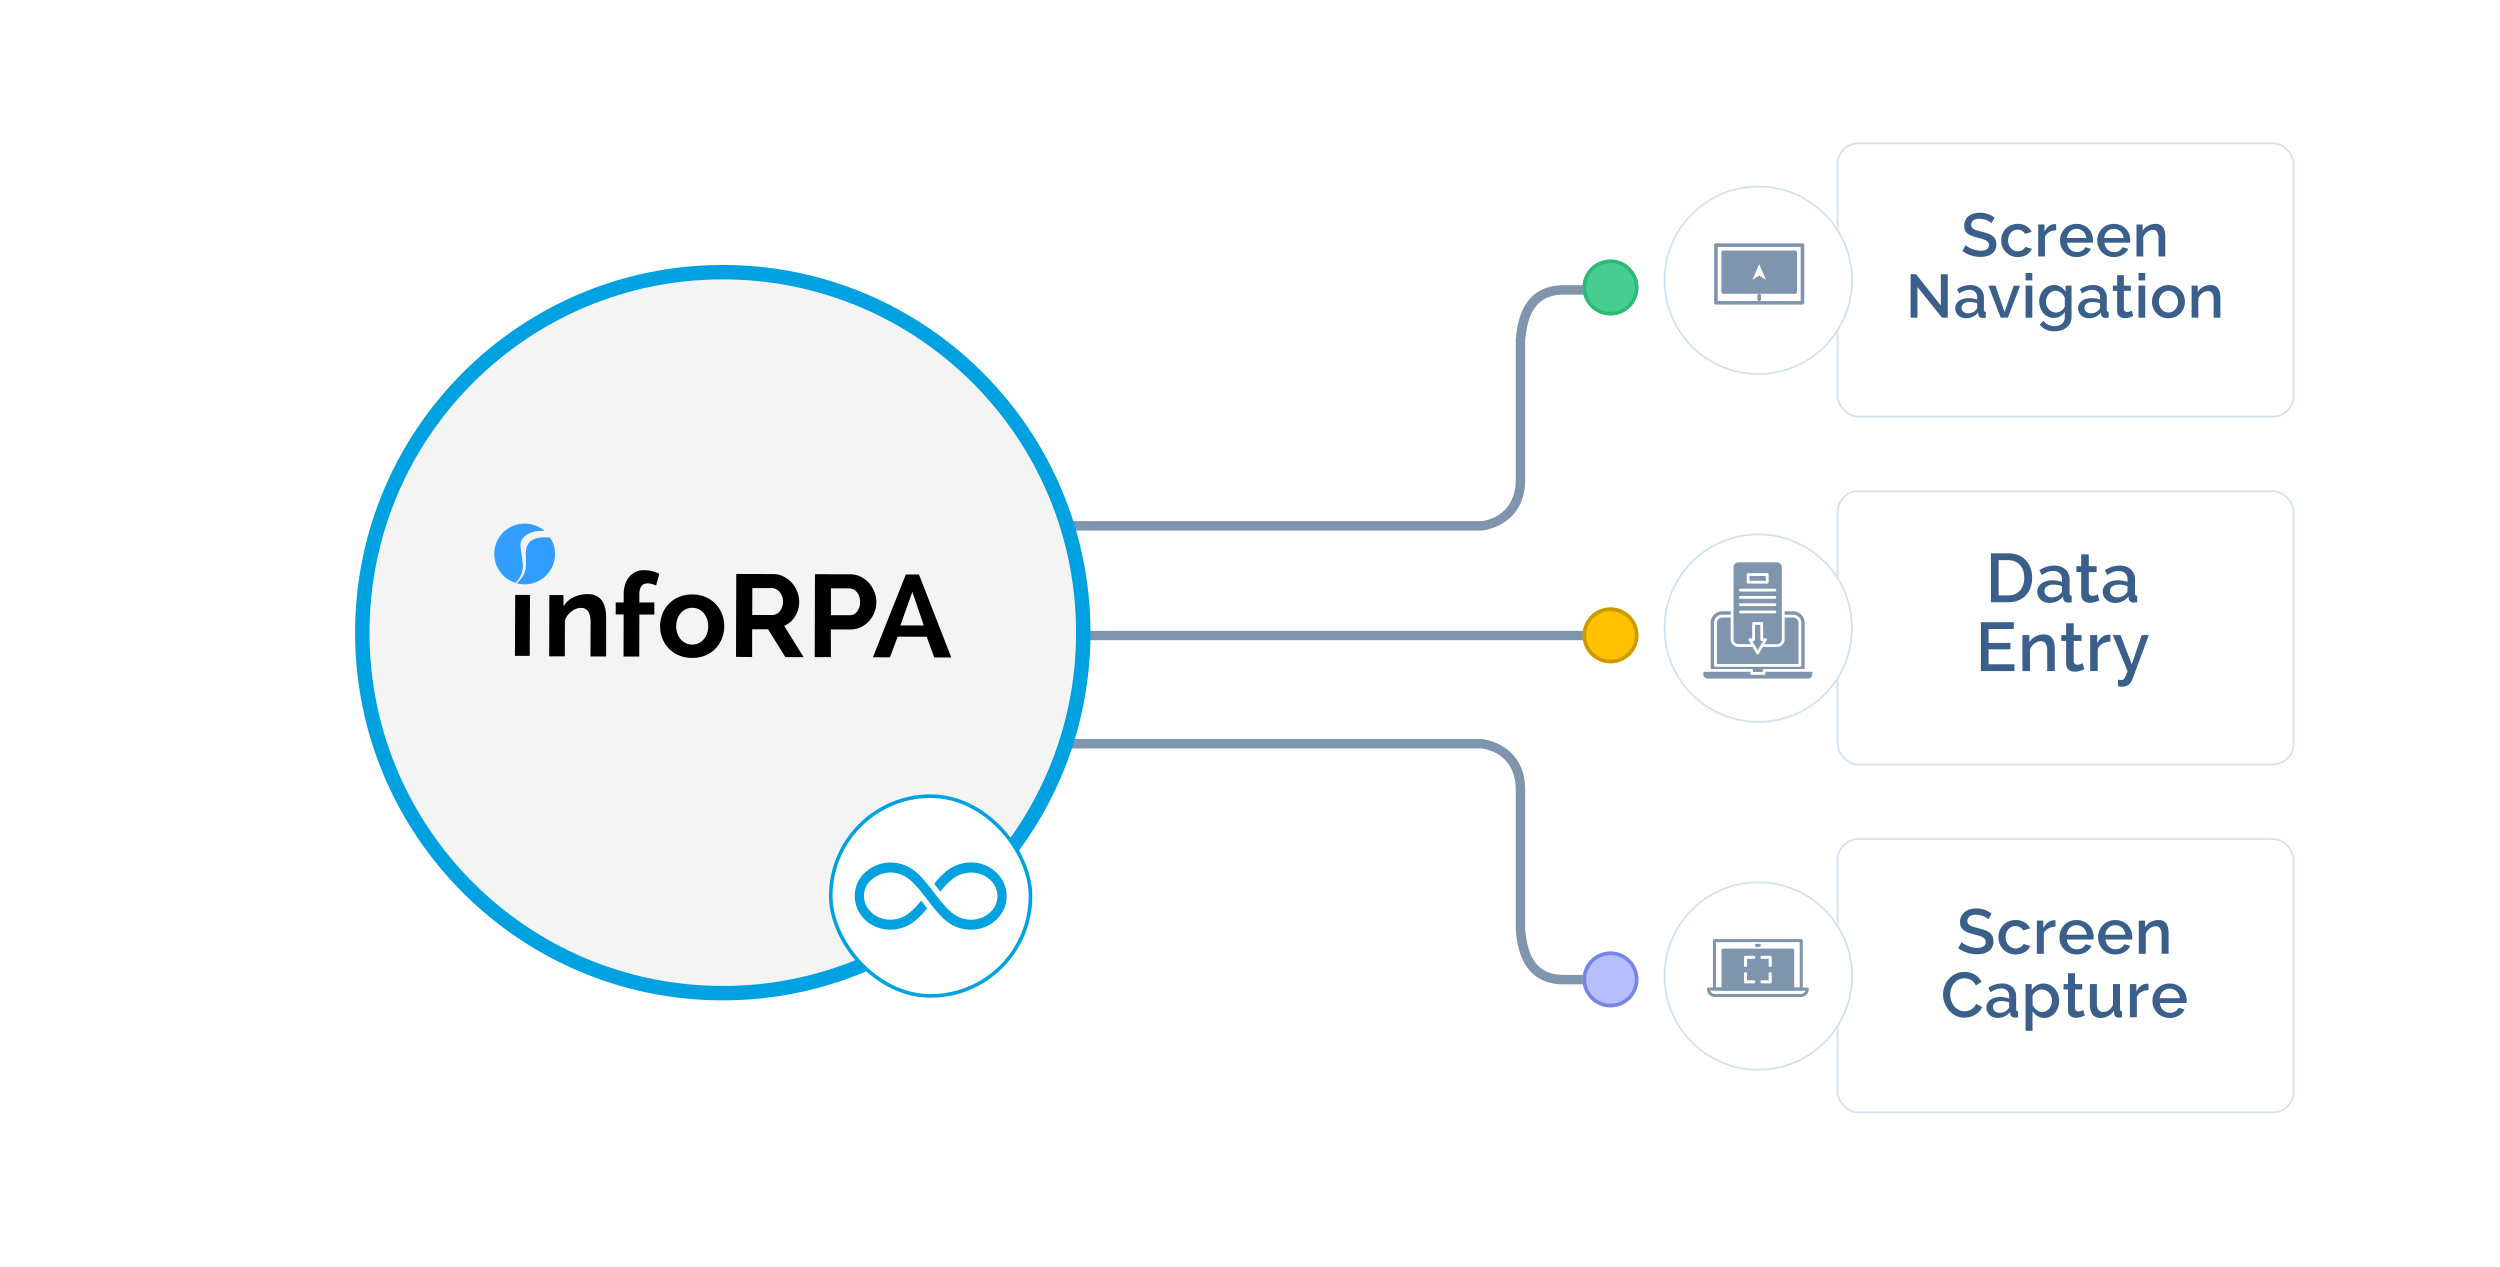 <svg xmlns="http://www.w3.org/2000/svg" xmlns:xlink="http://www.w3.org/1999/xlink" width="1387" height="703" viewBox="0 0 1387 703"><defs><filter id="a" x="66.5" y="16.5" width="678.5" height="677" filterUnits="userSpaceOnUse"><feOffset dx="-18" dy="3" input="SourceAlpha"/><feGaussianBlur stdDeviation="5.5" result="b"/><feFlood flood-color="#7f95ae" flood-opacity="0.259"/><feComposite operator="in" in2="b"/><feComposite in="SourceGraphic"/></filter><filter id="c" x="1013" y="459" width="266" height="164.65" filterUnits="userSpaceOnUse"><feOffset dy="4" input="SourceAlpha"/><feGaussianBlur stdDeviation="2" result="d"/><feFlood flood-color="#d1e1f1" flood-opacity="0.6"/><feComposite operator="in" in2="d"/><feComposite in="SourceGraphic"/></filter><filter id="e" x="1013" y="266" width="266" height="164.65" filterUnits="userSpaceOnUse"><feOffset dy="4" input="SourceAlpha"/><feGaussianBlur stdDeviation="2" result="f"/><feFlood flood-color="#d1e1f1" flood-opacity="0.6"/><feComposite operator="in" in2="f"/><feComposite in="SourceGraphic"/></filter><filter id="g" x="1013" y="73" width="266" height="164.65" filterUnits="userSpaceOnUse"><feOffset dy="4" input="SourceAlpha"/><feGaussianBlur stdDeviation="2" result="h"/><feFlood flood-color="#d1e1f1" flood-opacity="0.6"/><feComposite operator="in" in2="h"/><feComposite in="SourceGraphic"/></filter><filter id="i" x="917" y="290" width="117" height="117" filterUnits="userSpaceOnUse"><feOffset dy="4" input="SourceAlpha"/><feGaussianBlur stdDeviation="2" result="j"/><feFlood flood-color="#d1e1f1" flood-opacity="0.6"/><feComposite operator="in" in2="j"/><feComposite in="SourceGraphic"/></filter><filter id="k" x="917" y="97" width="117" height="117" filterUnits="userSpaceOnUse"><feOffset dy="4" input="SourceAlpha"/><feGaussianBlur stdDeviation="2" result="l"/><feFlood flood-color="#d1e1f1" flood-opacity="0.6"/><feComposite operator="in" in2="l"/><feComposite in="SourceGraphic"/></filter><filter id="m" x="917" y="483" width="117" height="117" filterUnits="userSpaceOnUse"><feOffset dy="4" input="SourceAlpha"/><feGaussianBlur stdDeviation="2" result="n"/><feFlood flood-color="#d1e1f1" flood-opacity="0.6"/><feComposite operator="in" in2="n"/><feComposite in="SourceGraphic"/></filter></defs><g transform="translate(-4532 -5560)"><rect width="1387" height="703" transform="translate(4532 5560)" fill="#fff"/><g transform="matrix(1, 0, 0, 1, 4532, 5560)" filter="url(#a)"><rect width="644.001" height="644" rx="322" transform="translate(101 30)" fill="#fff"/></g><g transform="translate(118 -16)"><g transform="matrix(1, 0, 0, 1, 4414, 5576)" filter="url(#c)"><g transform="translate(1019 461)" fill="#fff" stroke="#d1e1f1" stroke-width="1"><rect width="254" height="152.65" rx="12" stroke="none"/><rect x="0.5" y="0.5" width="253" height="151.65" rx="11.5" fill="none"/></g></g><path d="M-32.265-15.394a5.408,5.408,0,0,0-1.021-.827,10.216,10.216,0,0,0-1.567-.827,11.306,11.306,0,0,0-1.989-.634,10.53,10.53,0,0,0-2.324-.246,5.73,5.73,0,0,0-3.521.915,3.049,3.049,0,0,0-1.2,2.57,2.648,2.648,0,0,0,.387,1.5,3.194,3.194,0,0,0,1.162,1,9.661,9.661,0,0,0,1.937.757q1.162.334,2.711.722,1.831.493,3.363,1.021a9.674,9.674,0,0,1,2.606,1.32,5.574,5.574,0,0,1,1.672,1.954,6.261,6.261,0,0,1,.6,2.887A6.974,6.974,0,0,1-30.188.063,6.3,6.3,0,0,1-32.177,2.3a8.7,8.7,0,0,1-2.9,1.268,14.775,14.775,0,0,1-3.521.4,17.906,17.906,0,0,1-5.528-.863A15.754,15.754,0,0,1-48.955.591l1.831-3.38a8.7,8.7,0,0,0,1.3,1.021A11.627,11.627,0,0,0-43.832-.729a17.135,17.135,0,0,0,2.517.81,12.008,12.008,0,0,0,2.852.334,6.312,6.312,0,0,0,3.5-.827,2.712,2.712,0,0,0,1.25-2.412,2.636,2.636,0,0,0-.458-1.584A3.889,3.889,0,0,0-35.5-5.518a11.07,11.07,0,0,0-2.148-.845q-1.268-.37-2.887-.792A29.906,29.906,0,0,1-43.8-8.194,8.15,8.15,0,0,1-46.1-9.514a5.183,5.183,0,0,1-1.391-1.813,6.023,6.023,0,0,1-.475-2.517,7.418,7.418,0,0,1,.687-3.257,6.781,6.781,0,0,1,1.9-2.394,8.39,8.39,0,0,1,2.87-1.461,12.4,12.4,0,0,1,3.556-.493,13.234,13.234,0,0,1,4.736.81,15.588,15.588,0,0,1,3.75,2.007Zm5.6,9.894A10.039,10.039,0,0,1-26-9.162a9.052,9.052,0,0,1,1.919-3.028,9.1,9.1,0,0,1,3.01-2.06,9.887,9.887,0,0,1,3.943-.757,9.288,9.288,0,0,1,4.912,1.25,7.928,7.928,0,0,1,3.081,3.327l-3.767,1.2a4.843,4.843,0,0,0-1.8-1.813,4.9,4.9,0,0,0-2.5-.651,5.155,5.155,0,0,0-2.165.458A5.218,5.218,0,0,0-21.1-9.954,6.127,6.127,0,0,0-22.266-8a7.071,7.071,0,0,0-.423,2.5,6.857,6.857,0,0,0,.44,2.482,6.38,6.38,0,0,0,1.2,1.989,5.513,5.513,0,0,0,1.76,1.32,4.915,4.915,0,0,0,2.13.475A5.291,5.291,0,0,0-15.752.574,5.047,5.047,0,0,0-14.467.028a5.007,5.007,0,0,0,1.021-.81,3.065,3.065,0,0,0,.651-.986l3.8,1.127a7.53,7.53,0,0,1-3.063,3.4,9.488,9.488,0,0,1-5.07,1.32A9.6,9.6,0,0,1-21.033,3.3a9.185,9.185,0,0,1-3.01-2.095A9.489,9.489,0,0,1-25.98-1.838,9.811,9.811,0,0,1-26.667-5.5ZM4.987-11.345a8.552,8.552,0,0,0-3.979,1.039,5.669,5.669,0,0,0-2.5,2.764V3.725H-5.365V-14.69h3.591v4.12a9.288,9.288,0,0,1,2.517-3.1A5.2,5.2,0,0,1,4-14.866h.581a2.08,2.08,0,0,1,.4.035ZM16.711,4.077A9.794,9.794,0,0,1,12.8,3.32a9.1,9.1,0,0,1-3.01-2.06A9.286,9.286,0,0,1,7.856-1.768,9.811,9.811,0,0,1,7.17-5.43a9.948,9.948,0,0,1,.687-3.679,9.442,9.442,0,0,1,1.937-3.063A8.968,8.968,0,0,1,12.8-14.25a9.887,9.887,0,0,1,3.943-.757,9.477,9.477,0,0,1,3.891.775,9.3,9.3,0,0,1,2.975,2.06A8.813,8.813,0,0,1,25.5-9.179a9.943,9.943,0,0,1,.651,3.574q0,.423-.035.792t-.07.616H11.289a6.3,6.3,0,0,0,.581,2.218A5.837,5.837,0,0,0,13.1-.271,5.366,5.366,0,0,0,14.828.838a5.4,5.4,0,0,0,2.025.387,6.156,6.156,0,0,0,1.532-.194A5.4,5.4,0,0,0,19.775.468,4.929,4.929,0,0,0,20.9-.43a4.189,4.189,0,0,0,.775-1.162l3.31.951a7.674,7.674,0,0,1-3.151,3.4A9.765,9.765,0,0,1,16.711,4.077Zm5.6-10.95a6.193,6.193,0,0,0-.581-2.148,5.531,5.531,0,0,0-1.215-1.672,5.42,5.42,0,0,0-1.725-1.074,5.63,5.63,0,0,0-2.077-.387,5.494,5.494,0,0,0-2.06.387,5.47,5.47,0,0,0-1.708,1.074,5.294,5.294,0,0,0-1.2,1.672,6.445,6.445,0,0,0-.563,2.148ZM38.154,4.077a9.794,9.794,0,0,1-3.908-.757,9.1,9.1,0,0,1-3.01-2.06A9.286,9.286,0,0,1,29.3-1.768a9.811,9.811,0,0,1-.687-3.662A9.948,9.948,0,0,1,29.3-9.109a9.442,9.442,0,0,1,1.937-3.063,8.968,8.968,0,0,1,3.01-2.077,9.887,9.887,0,0,1,3.943-.757,9.477,9.477,0,0,1,3.891.775,9.3,9.3,0,0,1,2.975,2.06,8.813,8.813,0,0,1,1.884,2.993,9.943,9.943,0,0,1,.651,3.574q0,.423-.035.792t-.07.616H32.732a6.3,6.3,0,0,0,.581,2.218A5.837,5.837,0,0,0,34.545-.271,5.366,5.366,0,0,0,36.27.838a5.4,5.4,0,0,0,2.025.387,6.156,6.156,0,0,0,1.532-.194A5.4,5.4,0,0,0,41.217.468a4.929,4.929,0,0,0,1.127-.9,4.189,4.189,0,0,0,.775-1.162l3.31.951a7.674,7.674,0,0,1-3.151,3.4A9.765,9.765,0,0,1,38.154,4.077Zm5.6-10.95a6.193,6.193,0,0,0-.581-2.148,5.531,5.531,0,0,0-1.215-1.672,5.42,5.42,0,0,0-1.725-1.074,5.63,5.63,0,0,0-2.077-.387,5.494,5.494,0,0,0-2.06.387,5.47,5.47,0,0,0-1.708,1.074,5.294,5.294,0,0,0-1.2,1.672,6.445,6.445,0,0,0-.563,2.148ZM67.73,3.725H63.857V-6.592a6.612,6.612,0,0,0-.845-3.785,2.806,2.806,0,0,0-2.429-1.18,4.928,4.928,0,0,0-1.708.317,5.839,5.839,0,0,0-1.6.9,6.993,6.993,0,0,0-1.32,1.373,6.292,6.292,0,0,0-.9,1.743V3.725H51.182V-14.69H54.7v3.7a7.481,7.481,0,0,1,3.063-2.94A9.253,9.253,0,0,1,62.2-15.007a5.558,5.558,0,0,1,2.729.6,4.442,4.442,0,0,1,1.69,1.637,7.162,7.162,0,0,1,.863,2.394,16.03,16.03,0,0,1,.246,2.87ZM-57.405,26.259a13.1,13.1,0,0,1,.81-4.489,12.748,12.748,0,0,1,2.341-4.014,11.7,11.7,0,0,1,3.75-2.87,11.256,11.256,0,0,1,5.035-1.092,10.606,10.606,0,0,1,5.757,1.514A9.624,9.624,0,0,1-36.1,19.252l-3.1,2.077a6.486,6.486,0,0,0-1.232-1.9,6.3,6.3,0,0,0-1.6-1.232,6.77,6.77,0,0,0-1.778-.651,8.662,8.662,0,0,0-1.8-.194,6.943,6.943,0,0,0-3.363.792,7.532,7.532,0,0,0-2.447,2.095A9.274,9.274,0,0,0-52.9,23.161a11.075,11.075,0,0,0-.493,3.239,10.446,10.446,0,0,0,.581,3.486,9.363,9.363,0,0,0,1.637,2.922,8.158,8.158,0,0,0,2.5,2.025,6.719,6.719,0,0,0,3.169.757,8.039,8.039,0,0,0,1.849-.229,6.52,6.52,0,0,0,1.831-.739,7.483,7.483,0,0,0,1.6-1.285A6.618,6.618,0,0,0-38.99,31.47l3.274,1.866a7.781,7.781,0,0,1-1.672,2.482A10.739,10.739,0,0,1-39.8,37.632a12.038,12.038,0,0,1-2.852,1.127,12.041,12.041,0,0,1-2.993.387A10.074,10.074,0,0,1-50.4,38.019a12.6,12.6,0,0,1-3.715-2.94,13.452,13.452,0,0,1-2.429-4.12A13.319,13.319,0,0,1-57.405,26.259Zm30.28,13.028a6.857,6.857,0,0,1-2.482-.44,6,6,0,0,1-1.972-1.215,5.664,5.664,0,0,1-1.3-1.831,5.512,5.512,0,0,1-.475-2.289,4.933,4.933,0,0,1,.563-2.359,5.514,5.514,0,0,1,1.6-1.831,7.776,7.776,0,0,1,2.465-1.2,11.065,11.065,0,0,1,3.151-.423,14.437,14.437,0,0,1,2.57.229,12.944,12.944,0,0,1,2.289.616V27.28a4.269,4.269,0,0,0-1.162-3.186,4.569,4.569,0,0,0-3.345-1.144,8.066,8.066,0,0,0-2.9.546,14.7,14.7,0,0,0-2.94,1.567l-1.2-2.465A13.057,13.057,0,0,1-24.871,20.2a8.432,8.432,0,0,1,5.915,1.937A7.168,7.168,0,0,1-16.843,27.7v6.655a1.444,1.444,0,0,0,.246.951,1.174,1.174,0,0,0,.845.317v3.31a9.466,9.466,0,0,1-1.039.141q-.475.035-.863.035a2.724,2.724,0,0,1-1.708-.6,2.334,2.334,0,0,1-.722-1.408l-.106-1.162a8.212,8.212,0,0,1-3.046,2.482A8.941,8.941,0,0,1-27.125,39.287Zm1.056-2.852a6.962,6.962,0,0,0,2.658-.511A4.584,4.584,0,0,0-21.456,34.5a1.786,1.786,0,0,0,.739-1.338V30.731a11.707,11.707,0,0,0-2.095-.6,11.56,11.56,0,0,0-2.165-.211,5.922,5.922,0,0,0-3.4.9,2.751,2.751,0,0,0-1.32,2.377A3,3,0,0,0-28.674,35.5,3.713,3.713,0,0,0-26.068,36.435Zm24.893,2.852A7.13,7.13,0,0,1-5.066,38.23a8.255,8.255,0,0,1-2.694-2.746v10.95h-3.873V20.52h3.415v3.31a7.991,7.991,0,0,1,2.746-2.641,7.406,7.406,0,0,1,3.8-.986,7.75,7.75,0,0,1,3.451.775,8.854,8.854,0,0,1,2.746,2.077,9.588,9.588,0,0,1,1.813,3.028,10.181,10.181,0,0,1,.651,3.627,11.469,11.469,0,0,1-.6,3.75A9.277,9.277,0,0,1,4.7,36.488,8.249,8.249,0,0,1,2.117,38.53,7.187,7.187,0,0,1-1.175,39.287Zm-1.232-3.31a4.757,4.757,0,0,0,2.218-.528A5.3,5.3,0,0,0,1.536,34.04a6.943,6.943,0,0,0,1.109-2.007,6.821,6.821,0,0,0,.4-2.324,6.521,6.521,0,0,0-.44-2.394A6.253,6.253,0,0,0,1.4,25.344,5.764,5.764,0,0,0-.436,24.006a5.264,5.264,0,0,0-2.253-.493,4.713,4.713,0,0,0-1.549.282,6.482,6.482,0,0,0-1.532.775,5.829,5.829,0,0,0-1.25,1.144,3.858,3.858,0,0,0-.739,1.426v4.824a7.131,7.131,0,0,0,.915,1.584,6.483,6.483,0,0,0,1.268,1.268,6.4,6.4,0,0,0,1.514.845A4.505,4.505,0,0,0-2.407,35.977Zm23.626,2.007q-.775.352-2.06.792a8.588,8.588,0,0,1-2.8.44,5.72,5.72,0,0,1-1.708-.246,4.253,4.253,0,0,1-1.408-.739,3.358,3.358,0,0,1-.968-1.285,4.709,4.709,0,0,1-.352-1.919V23.513H9.458V20.52h2.465V14.464H15.8V20.52H19.81v2.993H15.8V33.794a1.7,1.7,0,0,0,.563,1.426,2.163,2.163,0,0,0,1.373.44,4.315,4.315,0,0,0,1.549-.282q.739-.282,1.091-.458Zm8.662,1.3A5.174,5.174,0,0,1,25.549,37.4a8.985,8.985,0,0,1-1.479-5.616V20.52h3.873V31.012q0,4.965,3.486,4.965A5.474,5.474,0,0,0,34.6,34.956,6.545,6.545,0,0,0,36.887,32V20.52H40.76V34.357a1.444,1.444,0,0,0,.246.951,1.226,1.226,0,0,0,.88.317v3.31q-.634.106-1.092.141t-.81.035A2.337,2.337,0,0,1,37.52,37.1l-.07-1.9a8.217,8.217,0,0,1-3.2,3.046A9.222,9.222,0,0,1,29.88,39.287ZM56.6,23.865A8.552,8.552,0,0,0,52.625,24.9a5.669,5.669,0,0,0-2.5,2.764V38.935H46.252V20.52h3.591v4.12a9.288,9.288,0,0,1,2.517-3.1,5.2,5.2,0,0,1,3.257-1.2H56.2a2.08,2.08,0,0,1,.4.035ZM68.329,39.287a9.794,9.794,0,0,1-3.908-.757,9.1,9.1,0,0,1-3.01-2.06,9.286,9.286,0,0,1-1.937-3.028,9.811,9.811,0,0,1-.687-3.662,9.948,9.948,0,0,1,.687-3.679,9.442,9.442,0,0,1,1.937-3.063,8.968,8.968,0,0,1,3.01-2.077,9.887,9.887,0,0,1,3.943-.757,9.477,9.477,0,0,1,3.891.775,9.3,9.3,0,0,1,2.975,2.06,8.813,8.813,0,0,1,1.884,2.993,9.943,9.943,0,0,1,.651,3.574q0,.423-.035.792t-.07.616H62.907a6.3,6.3,0,0,0,.581,2.218,5.838,5.838,0,0,0,1.232,1.708,5.411,5.411,0,0,0,3.75,1.5A6.157,6.157,0,0,0,70,36.241a5.4,5.4,0,0,0,1.391-.563,4.929,4.929,0,0,0,1.127-.9,4.189,4.189,0,0,0,.775-1.162l3.31.951a7.674,7.674,0,0,1-3.151,3.4A9.765,9.765,0,0,1,68.329,39.287Zm5.6-10.95a6.193,6.193,0,0,0-.581-2.148,5.531,5.531,0,0,0-1.215-1.672,5.42,5.42,0,0,0-1.725-1.074,5.63,5.63,0,0,0-2.077-.387,5.509,5.509,0,0,0-3.767,1.461,5.294,5.294,0,0,0-1.2,1.672,6.445,6.445,0,0,0-.563,2.148Z" transform="translate(5549.405 6101.45)" fill="#3a5f8a"/></g><g transform="translate(100 -15)"><g transform="matrix(1, 0, 0, 1, 4432, 5575)" filter="url(#e)"><g transform="translate(1019 268)" fill="#fff" stroke="#d1e1f1" stroke-width="1"><rect width="254" height="152.65" rx="12" stroke="none"/><rect x="0.5" y="0.5" width="253" height="151.65" rx="11.5" fill="none"/></g></g><path d="M-30.048,5.822V-21.3h9.626a14.339,14.339,0,0,1,5.749,1.07,11.842,11.842,0,0,1,4.126,2.9,12.167,12.167,0,0,1,2.5,4.3A16.161,16.161,0,0,1-7.2-7.777a15.876,15.876,0,0,1-.936,5.6A12.221,12.221,0,0,1-10.795,2.1a11.774,11.774,0,0,1-4.164,2.75,14.644,14.644,0,0,1-5.463.974Zm18.489-13.6a12.5,12.5,0,0,0-.592-3.935,8.564,8.564,0,0,0-1.738-3.075,8.067,8.067,0,0,0-2.789-2.006,9.176,9.176,0,0,0-3.744-.726h-5.348V2.04h5.348a9.2,9.2,0,0,0,3.8-.745A7.821,7.821,0,0,0-13.832-.767a8.884,8.884,0,0,0,1.7-3.113A12.752,12.752,0,0,0-11.559-7.777ZM2.422,6.2A7.439,7.439,0,0,1-.271,5.727,6.51,6.51,0,0,1-2.41,4.409,6.145,6.145,0,0,1-3.823,2.422,5.98,5.98,0,0,1-4.339-.061,5.352,5.352,0,0,1-3.728-2.62,5.982,5.982,0,0,1-1.99-4.607a8.437,8.437,0,0,1,2.674-1.3A12,12,0,0,1,4.1-6.364a15.663,15.663,0,0,1,2.789.248,14.044,14.044,0,0,1,2.483.669V-6.822a4.632,4.632,0,0,0-1.261-3.457,4.958,4.958,0,0,0-3.629-1.242,8.751,8.751,0,0,0-3.152.592,15.943,15.943,0,0,0-3.19,1.7l-1.3-2.674a14.166,14.166,0,0,1,8.022-2.6,9.148,9.148,0,0,1,6.418,2.1,7.776,7.776,0,0,1,2.292,6.036V.856a1.566,1.566,0,0,0,.267,1.031,1.274,1.274,0,0,0,.917.344V5.822a10.27,10.27,0,0,1-1.127.153q-.516.038-.936.038a2.956,2.956,0,0,1-1.853-.649,2.532,2.532,0,0,1-.783-1.528L9.948,2.575a8.909,8.909,0,0,1-3.3,2.693A9.7,9.7,0,0,1,2.422,6.2ZM3.568,3.11a7.553,7.553,0,0,0,2.884-.554,4.973,4.973,0,0,0,2.12-1.547,1.938,1.938,0,0,0,.8-1.452V-3.079A12.7,12.7,0,0,0,7.1-3.728a12.542,12.542,0,0,0-2.349-.229,6.425,6.425,0,0,0-3.686.974A2.985,2.985,0,0,0-.366-.4,3.254,3.254,0,0,0,.741,2.1,4.028,4.028,0,0,0,3.568,3.11ZM30.117,4.791q-.84.382-2.235.86a9.317,9.317,0,0,1-3.037.478,6.206,6.206,0,0,1-1.853-.267,4.614,4.614,0,0,1-1.528-.8,3.643,3.643,0,0,1-1.051-1.394,5.109,5.109,0,0,1-.382-2.082V-10.91H17.359v-3.247h2.674v-6.57h4.2v6.57h4.355v3.247H24.235V.245a1.843,1.843,0,0,0,.611,1.547,2.346,2.346,0,0,0,1.49.478,4.681,4.681,0,0,0,1.681-.306q.8-.306,1.184-.5ZM38.751,6.2a7.439,7.439,0,0,1-2.693-.478,6.51,6.51,0,0,1-2.139-1.318A6.145,6.145,0,0,1,32.5,2.422a5.98,5.98,0,0,1-.516-2.483A5.352,5.352,0,0,1,32.6-2.62a5.982,5.982,0,0,1,1.738-1.986,8.437,8.437,0,0,1,2.674-1.3,12,12,0,0,1,3.419-.458,15.663,15.663,0,0,1,2.789.248,14.044,14.044,0,0,1,2.483.669V-6.822a4.632,4.632,0,0,0-1.261-3.457,4.958,4.958,0,0,0-3.629-1.242,8.751,8.751,0,0,0-3.152.592,15.943,15.943,0,0,0-3.19,1.7l-1.3-2.674A14.166,14.166,0,0,1,41.2-14.5a9.148,9.148,0,0,1,6.418,2.1A7.776,7.776,0,0,1,49.9-6.364V.856a1.566,1.566,0,0,0,.267,1.031,1.274,1.274,0,0,0,.917.344V5.822a10.27,10.27,0,0,1-1.127.153q-.516.038-.936.038a2.956,2.956,0,0,1-1.853-.649,2.532,2.532,0,0,1-.783-1.528l-.115-1.261a8.909,8.909,0,0,1-3.3,2.693A9.7,9.7,0,0,1,38.751,6.2ZM39.9,3.11a7.553,7.553,0,0,0,2.884-.554A4.973,4.973,0,0,0,44.9,1.009a1.938,1.938,0,0,0,.8-1.452V-3.079a12.7,12.7,0,0,0-2.273-.649,12.542,12.542,0,0,0-2.349-.229,6.425,6.425,0,0,0-3.686.974A2.985,2.985,0,0,0,35.962-.4,3.254,3.254,0,0,0,37.07,2.1,4.028,4.028,0,0,0,39.9,3.11ZM-17.022,40.24v3.782h-18.6V16.9h18.26v3.782H-31.347V28.4h12.109v3.553H-31.347V40.24ZM5.364,44.022h-4.2V32.83a7.173,7.173,0,0,0-.917-4.107,3.045,3.045,0,0,0-2.636-1.28,5.346,5.346,0,0,0-1.853.344,6.335,6.335,0,0,0-1.738.974,7.587,7.587,0,0,0-1.433,1.49,6.827,6.827,0,0,0-.974,1.891v11.88h-4.2V24.043h3.82v4.011a8.116,8.116,0,0,1,3.323-3.19A10.039,10.039,0,0,1-.634,23.7a6.031,6.031,0,0,1,2.961.649A4.819,4.819,0,0,1,4.16,26.125a7.771,7.771,0,0,1,.936,2.6,17.391,17.391,0,0,1,.267,3.113Zm16.388-1.031q-.84.382-2.235.859a9.317,9.317,0,0,1-3.037.478,6.206,6.206,0,0,1-1.853-.267,4.614,4.614,0,0,1-1.528-.8,3.643,3.643,0,0,1-1.051-1.394,5.109,5.109,0,0,1-.382-2.082V27.291H8.993V24.043h2.674v-6.57h4.2v6.57h4.355v3.247H15.869V38.445a1.843,1.843,0,0,0,.611,1.547,2.346,2.346,0,0,0,1.49.478,4.681,4.681,0,0,0,1.681-.306q.8-.306,1.184-.5ZM36.229,27.673A9.278,9.278,0,0,0,31.913,28.8a6.15,6.15,0,0,0-2.712,3V44.022H25V24.043h3.9v4.469a10.076,10.076,0,0,1,2.731-3.362,5.642,5.642,0,0,1,3.534-1.3h.63a2.257,2.257,0,0,1,.439.038Zm4.2,21.086a7.894,7.894,0,0,0,.993.153q.458.038.84.038a3.062,3.062,0,0,0,.879-.115,1.549,1.549,0,0,0,.745-.592,7.659,7.659,0,0,0,.8-1.471q.439-.993,1.05-2.75L37.566,24.043h4.317l6.188,16.273,5.5-16.273h3.973l-9.13,24.6A5.965,5.965,0,0,1,46.123,51.7a6.372,6.372,0,0,1-3.553.993,7.49,7.49,0,0,1-2.139-.306Z" transform="translate(5566.625 5903.3)" fill="#3a5f8a"/></g><g transform="translate(100 -15)"><g transform="matrix(1, 0, 0, 1, 4432, 5575)" filter="url(#g)"><g transform="translate(1019 75)" fill="#fff" stroke="#d1e1f1" stroke-width="1"><rect width="254" height="152.65" rx="12" stroke="none"/><rect x="0.5" y="0.5" width="253" height="151.65" rx="11.5" fill="none"/></g></g><path d="M-30.764-15.61a5.215,5.215,0,0,0-.985-.8,9.851,9.851,0,0,0-1.511-.8,10.9,10.9,0,0,0-1.918-.611,10.154,10.154,0,0,0-2.241-.238,5.525,5.525,0,0,0-3.4.883,2.94,2.94,0,0,0-1.154,2.478,2.553,2.553,0,0,0,.373,1.443,3.08,3.08,0,0,0,1.12.968,9.315,9.315,0,0,0,1.867.73q1.12.323,2.614.7,1.765.475,3.242.985A9.328,9.328,0,0,1-30.238-8.6a5.375,5.375,0,0,1,1.613,1.884,6.038,6.038,0,0,1,.577,2.784,6.725,6.725,0,0,1-.713,3.225A6.077,6.077,0,0,1-30.679,1.45a8.391,8.391,0,0,1-2.8,1.222,14.247,14.247,0,0,1-3.4.39,17.266,17.266,0,0,1-5.33-.832A15.19,15.19,0,0,1-46.857-.2l1.765-3.259a8.392,8.392,0,0,0,1.256.985,11.211,11.211,0,0,0,1.918,1,16.523,16.523,0,0,0,2.427.781,11.579,11.579,0,0,0,2.75.323,6.087,6.087,0,0,0,3.378-.8A2.615,2.615,0,0,0-32.156-3.49,2.542,2.542,0,0,0-32.6-5.018a3.75,3.75,0,0,0-1.29-1.069A10.674,10.674,0,0,0-35.958-6.9q-1.222-.356-2.784-.764a28.837,28.837,0,0,1-3.14-1,7.859,7.859,0,0,1-2.224-1.273,5,5,0,0,1-1.341-1.748,5.808,5.808,0,0,1-.458-2.427,7.152,7.152,0,0,1,.662-3.14,6.538,6.538,0,0,1,1.833-2.309,8.09,8.09,0,0,1,2.767-1.409,11.958,11.958,0,0,1,3.429-.475,12.761,12.761,0,0,1,4.566.781,15.031,15.031,0,0,1,3.616,1.935Zm5.4,9.54A9.68,9.68,0,0,1-24.72-9.6a8.729,8.729,0,0,1,1.85-2.92,8.771,8.771,0,0,1,2.9-1.986,9.533,9.533,0,0,1,3.8-.73,8.956,8.956,0,0,1,4.736,1.205,7.645,7.645,0,0,1,2.971,3.208l-3.633,1.154a4.67,4.67,0,0,0-1.732-1.748,4.729,4.729,0,0,0-2.411-.628,4.971,4.971,0,0,0-2.088.441A5.031,5.031,0,0,0-20-10.365a5.908,5.908,0,0,0-1.12,1.884,6.819,6.819,0,0,0-.407,2.411A6.612,6.612,0,0,0-21.1-3.677,6.152,6.152,0,0,0-19.95-1.758a5.316,5.316,0,0,0,1.7,1.273A4.739,4.739,0,0,0-16.2-.027a5.1,5.1,0,0,0,1.358-.187A4.866,4.866,0,0,0-13.6-.74a4.828,4.828,0,0,0,.985-.781,2.955,2.955,0,0,0,.628-.951l3.667,1.086a7.261,7.261,0,0,1-2.954,3.276,9.149,9.149,0,0,1-4.889,1.273,9.258,9.258,0,0,1-3.769-.747A8.856,8.856,0,0,1-22.836.4,9.15,9.15,0,0,1-24.7-2.539,9.461,9.461,0,0,1-25.366-6.07ZM5.156-11.706a8.246,8.246,0,0,0-3.836,1A5.466,5.466,0,0,0-1.091-8.039V2.825H-4.825V-14.931h3.463v3.972a8.956,8.956,0,0,1,2.427-2.988A5.015,5.015,0,0,1,4.206-15.1h.56a2.006,2.006,0,0,1,.39.034ZM16.462,3.164a9.444,9.444,0,0,1-3.769-.73A8.771,8.771,0,0,1,9.791.448a8.954,8.954,0,0,1-1.867-2.92A9.461,9.461,0,0,1,7.261-6,9.592,9.592,0,0,1,7.923-9.55,9.1,9.1,0,0,1,9.791-12.5a8.648,8.648,0,0,1,2.9-2,9.533,9.533,0,0,1,3.8-.73,9.138,9.138,0,0,1,3.752.747A8.97,8.97,0,0,1,23.116-12.5a8.5,8.5,0,0,1,1.816,2.886,9.587,9.587,0,0,1,.628,3.446q0,.407-.034.764t-.068.594H11.234a6.079,6.079,0,0,0,.56,2.139,5.629,5.629,0,0,0,1.188,1.647A5.174,5.174,0,0,0,14.646.041,5.208,5.208,0,0,0,16.6.414,5.936,5.936,0,0,0,18.075.228a5.207,5.207,0,0,0,1.341-.543A4.753,4.753,0,0,0,20.5-1.181a4.039,4.039,0,0,0,.747-1.12l3.191.917A7.4,7.4,0,0,1,21.4,1.891,9.416,9.416,0,0,1,16.462,3.164Zm5.4-10.559a5.972,5.972,0,0,0-.56-2.071,5.333,5.333,0,0,0-1.171-1.613,5.226,5.226,0,0,0-1.664-1.036,5.429,5.429,0,0,0-2-.373,5.3,5.3,0,0,0-1.986.373,5.274,5.274,0,0,0-1.647,1.036,5.1,5.1,0,0,0-1.154,1.613,6.215,6.215,0,0,0-.543,2.071ZM37.138,3.164a9.444,9.444,0,0,1-3.769-.73,8.771,8.771,0,0,1-2.9-1.986A8.954,8.954,0,0,1,28.6-2.471,9.461,9.461,0,0,1,27.938-6,9.592,9.592,0,0,1,28.6-9.55,9.1,9.1,0,0,1,30.467-12.5a8.648,8.648,0,0,1,2.9-2,9.533,9.533,0,0,1,3.8-.73,9.138,9.138,0,0,1,3.752.747A8.97,8.97,0,0,1,43.793-12.5a8.5,8.5,0,0,1,1.816,2.886,9.587,9.587,0,0,1,.628,3.446q0,.407-.034.764t-.068.594H31.91a6.079,6.079,0,0,0,.56,2.139,5.629,5.629,0,0,0,1.188,1.647A5.174,5.174,0,0,0,35.322.041a5.208,5.208,0,0,0,1.952.373A5.936,5.936,0,0,0,38.751.228a5.207,5.207,0,0,0,1.341-.543,4.753,4.753,0,0,0,1.086-.866,4.039,4.039,0,0,0,.747-1.12l3.191.917a7.4,7.4,0,0,1-3.039,3.276A9.416,9.416,0,0,1,37.138,3.164Zm5.4-10.559a5.972,5.972,0,0,0-.56-2.071A5.333,5.333,0,0,0,40.8-11.078a5.226,5.226,0,0,0-1.664-1.036,5.429,5.429,0,0,0-2-.373,5.3,5.3,0,0,0-1.986.373,5.274,5.274,0,0,0-1.647,1.036,5.1,5.1,0,0,0-1.154,1.613,6.215,6.215,0,0,0-.543,2.071ZM65.657,2.825H61.923V-7.123a6.375,6.375,0,0,0-.815-3.65,2.706,2.706,0,0,0-2.343-1.137,4.752,4.752,0,0,0-1.647.306,5.63,5.63,0,0,0-1.545.866A6.744,6.744,0,0,0,54.3-9.414a6.067,6.067,0,0,0-.866,1.681V2.825H49.7V-14.931h3.4v3.565A7.213,7.213,0,0,1,56.049-14.2a8.922,8.922,0,0,1,4.278-1.036,5.36,5.36,0,0,1,2.631.577,4.283,4.283,0,0,1,1.63,1.579,6.906,6.906,0,0,1,.832,2.309,15.457,15.457,0,0,1,.238,2.767ZM-71.827,19.8V36.776h-3.8V12.671h2.988l13.784,17.383V12.7h3.836V36.776h-3.157ZM-44.87,37.115a6.612,6.612,0,0,1-2.394-.424,5.786,5.786,0,0,1-1.9-1.171,5.462,5.462,0,0,1-1.256-1.765,5.315,5.315,0,0,1-.458-2.207,4.757,4.757,0,0,1,.543-2.275,5.317,5.317,0,0,1,1.545-1.765,7.5,7.5,0,0,1,2.377-1.154,10.669,10.669,0,0,1,3.039-.407,13.921,13.921,0,0,1,2.478.221,12.482,12.482,0,0,1,2.207.594V25.538a4.117,4.117,0,0,0-1.12-3.073,4.406,4.406,0,0,0-3.225-1.1,7.778,7.778,0,0,0-2.8.526A14.17,14.17,0,0,0-48.673,23.4l-1.154-2.377a12.59,12.59,0,0,1,7.13-2.309,8.131,8.131,0,0,1,5.7,1.867,6.911,6.911,0,0,1,2.037,5.364v6.417a1.392,1.392,0,0,0,.238.917,1.132,1.132,0,0,0,.815.306v3.191a9.128,9.128,0,0,1-1,.136q-.458.034-.832.034a2.627,2.627,0,0,1-1.647-.577,2.25,2.25,0,0,1-.7-1.358l-.1-1.12a7.918,7.918,0,0,1-2.937,2.394A8.622,8.622,0,0,1-44.87,37.115Zm1.019-2.75a6.713,6.713,0,0,0,2.563-.492A4.42,4.42,0,0,0-39.4,32.5a1.722,1.722,0,0,0,.713-1.29V28.865a11.289,11.289,0,0,0-2.02-.577,11.147,11.147,0,0,0-2.088-.2,5.71,5.71,0,0,0-3.276.866,2.653,2.653,0,0,0-1.273,2.292,2.892,2.892,0,0,0,.985,2.224A3.58,3.58,0,0,0-43.852,34.365Zm18.2,2.411-6.79-17.756h3.87l5.059,14.6,5.127-14.6h3.531l-6.79,17.756Zm13.818,0V19.02H-8.1V36.776Zm0-20.676V11.992H-8.1V16.1ZM3.815,36.946a7.292,7.292,0,0,1-3.276-.73A7.918,7.918,0,0,1-2.007,34.23a9.346,9.346,0,0,1-1.664-2.886,9.932,9.932,0,0,1-.594-3.429,10.668,10.668,0,0,1,.594-3.582,8.85,8.85,0,0,1,1.681-2.92,8.1,8.1,0,0,1,2.6-1.969,7.586,7.586,0,0,1,3.344-.73A6.853,6.853,0,0,1,7.72,19.733a8.693,8.693,0,0,1,2.648,2.648V19.02h3.293V36.267a7.87,7.87,0,0,1-.713,3.429,7.236,7.236,0,0,1-1.986,2.529,8.951,8.951,0,0,1-3,1.579,12.413,12.413,0,0,1-3.735.543,10.586,10.586,0,0,1-4.889-1,9.642,9.642,0,0,1-3.293-2.8l2.1-1.969A6.568,6.568,0,0,0,.777,40.748a8.1,8.1,0,0,0,3.446.747,7.7,7.7,0,0,0,2.19-.306,5.068,5.068,0,0,0,1.816-.951,4.59,4.59,0,0,0,1.239-1.63,5.51,5.51,0,0,0,.458-2.343V33.551a6.5,6.5,0,0,1-2.614,2.512A7.359,7.359,0,0,1,3.815,36.946Zm1.222-3.022a4.664,4.664,0,0,0,1.63-.289,5.74,5.74,0,0,0,1.443-.781,5.623,5.623,0,0,0,1.137-1.12,4.06,4.06,0,0,0,.679-1.341V25.742a6.322,6.322,0,0,0-2.1-2.767,5,5,0,0,0-3.056-1.069,4.508,4.508,0,0,0-2.19.526A5.272,5.272,0,0,0,.93,23.824,6.627,6.627,0,0,0-.123,25.776,6.846,6.846,0,0,0-.5,28.017a6.156,6.156,0,0,0,.424,2.292A5.869,5.869,0,0,0,1.1,32.176a5.748,5.748,0,0,0,1.748,1.273A5.042,5.042,0,0,0,5.038,33.924ZM23.3,37.115a6.612,6.612,0,0,1-2.394-.424,5.786,5.786,0,0,1-1.9-1.171,5.462,5.462,0,0,1-1.256-1.765,5.315,5.315,0,0,1-.458-2.207,4.757,4.757,0,0,1,.543-2.275,5.316,5.316,0,0,1,1.545-1.765,7.5,7.5,0,0,1,2.377-1.154,10.669,10.669,0,0,1,3.039-.407,13.921,13.921,0,0,1,2.478.221,12.482,12.482,0,0,1,2.207.594V25.538a4.117,4.117,0,0,0-1.12-3.073,4.406,4.406,0,0,0-3.225-1.1,7.778,7.778,0,0,0-2.8.526A14.17,14.17,0,0,0,19.5,23.4l-1.154-2.377a12.59,12.59,0,0,1,7.13-2.309,8.131,8.131,0,0,1,5.7,1.867,6.911,6.911,0,0,1,2.037,5.364v6.417a1.392,1.392,0,0,0,.238.917,1.132,1.132,0,0,0,.815.306v3.191a9.128,9.128,0,0,1-1,.136q-.458.034-.832.034a2.627,2.627,0,0,1-1.647-.577,2.25,2.25,0,0,1-.7-1.358l-.1-1.12a7.918,7.918,0,0,1-2.937,2.394A8.622,8.622,0,0,1,23.3,37.115Zm1.019-2.75a6.713,6.713,0,0,0,2.563-.492A4.42,4.42,0,0,0,28.769,32.5a1.722,1.722,0,0,0,.713-1.29V28.865a11.289,11.289,0,0,0-2.02-.577,11.147,11.147,0,0,0-2.088-.2,5.71,5.71,0,0,0-3.276.866,2.653,2.653,0,0,0-1.273,2.292,2.892,2.892,0,0,0,.985,2.224A3.58,3.58,0,0,0,24.322,34.365Zm23.6,1.494q-.747.34-1.986.764a8.281,8.281,0,0,1-2.7.424,5.516,5.516,0,0,1-1.647-.238,4.1,4.1,0,0,1-1.358-.713,3.238,3.238,0,0,1-.934-1.239,4.541,4.541,0,0,1-.34-1.85v-11.1H36.578V19.02h2.377V13.18h3.735v5.84h3.87v2.886h-3.87v9.914a1.638,1.638,0,0,0,.543,1.375,2.085,2.085,0,0,0,1.324.424,4.161,4.161,0,0,0,1.494-.272q.713-.272,1.052-.441Zm2.886.917V19.02h3.735V36.776Zm0-20.676V11.992h3.735V16.1ZM67.44,37.115a9.225,9.225,0,0,1-3.786-.747,8.691,8.691,0,0,1-4.7-4.94,9.893,9.893,0,0,1,0-7.028,8.69,8.69,0,0,1,1.85-2.937,9.035,9.035,0,0,1,2.886-2,9.8,9.8,0,0,1,7.5,0,9.035,9.035,0,0,1,2.886,2,8.69,8.69,0,0,1,1.85,2.937,9.893,9.893,0,0,1,0,7.028,8.69,8.69,0,0,1-1.85,2.937,9.035,9.035,0,0,1-2.886,2A9.138,9.138,0,0,1,67.44,37.115Zm-5.3-9.167a6.718,6.718,0,0,0,.407,2.377,5.908,5.908,0,0,0,1.12,1.884,5.24,5.24,0,0,0,1.681,1.256,4.985,4.985,0,0,0,4.176,0,5.13,5.13,0,0,0,1.681-1.273,6.118,6.118,0,0,0,1.12-1.9,7.086,7.086,0,0,0,0-4.736,6.075,6.075,0,0,0-1.12-1.918,5.13,5.13,0,0,0-1.681-1.273,4.815,4.815,0,0,0-2.088-.458,4.6,4.6,0,0,0-2.054.475,5.342,5.342,0,0,0-1.681,1.29,6.335,6.335,0,0,0-1.137,1.918A6.516,6.516,0,0,0,62.143,27.949ZM96.23,36.776H92.5V26.828a6.375,6.375,0,0,0-.815-3.65,2.706,2.706,0,0,0-2.343-1.137,4.751,4.751,0,0,0-1.647.306,5.63,5.63,0,0,0-1.545.866,6.743,6.743,0,0,0-1.273,1.324,6.067,6.067,0,0,0-.866,1.681V36.776H80.273V19.02h3.4v3.565a7.214,7.214,0,0,1,2.954-2.835A8.922,8.922,0,0,1,90.9,18.714a5.36,5.36,0,0,1,2.631.577,4.283,4.283,0,0,1,1.63,1.579,6.906,6.906,0,0,1,.832,2.309,15.457,15.457,0,0,1,.238,2.767Z" transform="translate(5567.63 5714.45)" fill="#3a5f8a"/></g><g transform="translate(-252 -15)"><g transform="matrix(1, 0, 0, 1, 4784, 5575)" filter="url(#i)"><g transform="translate(923 292)" fill="#fff" stroke="#d1e1f1" stroke-width="1"><circle cx="52.5" cy="52.5" r="52.5" stroke="none"/><circle cx="52.5" cy="52.5" r="52" fill="none"/></g></g><g transform="translate(5721.21 5882)"><path d="M33.812,65.715H7.79v1.236A2.559,2.559,0,0,0,10.34,69.5h55.4a2.559,2.559,0,0,0,2.55-2.549V65.715H42.273v.906a.773.773,0,0,1-.774.774H34.583a.773.773,0,0,1-.774-.774v-.906ZM22.99,32.137v1.9h-4.71a4.539,4.539,0,0,0-4.524,4.524v23.6a.774.774,0,0,0,.774.774h46.83a.775.775,0,0,0,.774-.774v-23.6a4.539,4.539,0,0,0-4.524-4.524H52.9v-1.9h4.707a6.444,6.444,0,0,1,6.426,6.427v25.6H41.5a.775.775,0,0,0-.774.774v.9H35.357v-.9a.775.775,0,0,0-.774-.774H11.853v-25.6a6.444,6.444,0,0,1,6.427-6.427ZM42.484,12.552H33.412v2.671H42.48V12.552ZM32.643,11H43.254a.775.775,0,0,1,.774.774V16a.775.775,0,0,1-.774.774H32.638A.774.774,0,0,1,31.864,16V11.778A.774.774,0,0,1,32.638,11ZM28.372,21.169a.774.774,0,1,1,0-1.548H47.52a.774.774,0,0,1,0,1.548Zm0,4.042a.774.774,0,1,1,0-1.548H47.52a.774.774,0,0,1,0,1.548Zm0,4.041a.774.774,0,1,1,0-1.548H47.52a.774.774,0,0,1,0,1.548Zm0,4.042H47.52a.774.774,0,0,0,0-1.548H28.372a.774.774,0,1,0,0,1.548Zm11.062,6.378H36.457v8.17a.773.773,0,0,1-.774.774h-.711l1.2,2.1a.814.814,0,0,1,.072.126l.181.314c.009.013.016.026.024.039l1.487,2.575,1.486-2.575h0l.2-.353a.777.777,0,0,1,.072-.128l1.207-2.091H40.2a.774.774,0,0,1-.774-.774v-8.17Zm1.352,12.262-.018.031h0L38.614,55.7a.771.771,0,0,1-1.341-.009l-2.15-3.727c-.006-.01-.012-.021-.018-.032H27.24a4.263,4.263,0,0,1-4.25-4.25V35.588h-4.71A2.99,2.99,0,0,0,15.3,38.564v22.83H60.587V38.564a2.99,2.99,0,0,0-2.976-2.976H52.9V47.682a4.263,4.263,0,0,1-4.253,4.253Zm-5.1-13.809h4.524a.774.774,0,0,1,.771.773v8.17h1.274a.774.774,0,0,1,.631,1.223l-1.2,2.1h6.972a2.715,2.715,0,0,0,2.7-2.7V7.7a2.713,2.713,0,0,0-2.7-2.7H27.24a2.713,2.713,0,0,0-2.7,2.7V47.682a2.715,2.715,0,0,0,2.7,2.7h6.972l-1.244-2.156a.77.77,0,0,1,.668-1.155h1.274V38.9a.775.775,0,0,1,.774-.773Z" fill="#7f95ae" fill-rule="evenodd"/></g></g><g transform="translate(-269 -73)"><g transform="matrix(1, 0, 0, 1, 4801, 5633)" filter="url(#k)"><g transform="translate(923 99)" fill="#fff" stroke="#d1e1f1" stroke-width="1"><circle cx="52.5" cy="52.5" r="52.5" stroke="none"/><circle cx="52.5" cy="52.5" r="52" fill="none"/></g></g><g transform="translate(5745 5753)"><path d="M56,15H8a1,1,0,0,0-1,1V48a1,1,0,0,0,1,1H56a1,1,0,0,0,1-1V16A1,1,0,0,0,56,15ZM55,47H9V17H55Z" fill="#7f95ae"/><path d="M53,42V20a1,1,0,0,0-1-1H12a1,1,0,0,0-1,1V42a1,1,0,0,0,1,1H52A1,1,0,0,0,53,42ZM32.555,33.167a1,1,0,0,0-1.109,0l-3.2,2.134L32,26.539,35.755,35.3Z" fill="#7f95ae"/><path d="M33,46V44a1,1,0,0,0-2,0v2a1,1,0,0,0,2,0Z" fill="#7f95ae"/></g></g><g transform="translate(-292 34)"><g transform="matrix(1, 0, 0, 1, 4824, 5526)" filter="url(#m)"><g transform="translate(923 485)" fill="#fff" stroke="#d1e1f1" stroke-width="1"><circle cx="52.5" cy="52.5" r="52.5" stroke="none"/><circle cx="52.5" cy="52.5" r="52" fill="none"/></g></g><g transform="translate(5768.5 6024)"><g transform="translate(5.839 23)"><path d="M57.1,51.565H8.968a.853.853,0,0,1-.856-.85V23.85A.852.852,0,0,1,8.968,23H57.1a.852.852,0,0,1,.856.85V50.716A.852.852,0,0,1,57.1,51.565Zm-47.274-1.7H56.242V24.7H9.824Z" transform="translate(-8.112 -23)" fill="#7f95ae"/></g><g transform="translate(2.5 49.874)"><path d="M54.583,73.423H6.937A4.425,4.425,0,0,1,2.5,69.02a.853.853,0,0,1,.856-.85H58.164a.852.852,0,0,1,.856.85A4.425,4.425,0,0,1,54.583,73.423ZM4.351,69.87a2.727,2.727,0,0,0,2.587,1.854H54.583a2.732,2.732,0,0,0,2.587-1.854Z" transform="translate(-2.5 -68.17)" fill="#7f95ae"/></g><g transform="translate(29.118 25.651)"><path d="M49.668,29.155H48.1a.85.85,0,1,1,0-1.7h1.572a.85.85,0,1,1,0,1.7Z" transform="translate(-47.239 -27.456)" fill="#7f95ae"/></g><path d="M55.583,31.911H16.949a.852.852,0,0,0-.856.85V54.325a.853.853,0,0,0,.856.85H55.583a.852.852,0,0,0,.856-.85V32.761A.852.852,0,0,0,55.583,31.911ZM33.988,51.191H29.415a.852.852,0,0,1-.856-.85V45.813a.856.856,0,0,1,1.712,0v3.679h3.717a.85.85,0,1,1,0,1.7Zm0-13.6H30.271v3.679a.856.856,0,0,1-1.712,0V36.745a.853.853,0,0,1,.856-.85h4.573a.85.85,0,1,1,0,1.7Zm9.985,12.747a.853.853,0,0,1-.856.85H38.544a.85.85,0,1,1,0-1.7h3.717V45.813a.856.856,0,0,1,1.712,0v4.528Zm0-9.069a.856.856,0,0,1-1.712,0V37.594H38.545a.85.85,0,1,1,0-1.7h4.573a.852.852,0,0,1,.856.85v4.528Z" transform="translate(-5.506 -3.609)" fill="#7f95ae"/></g></g><g transform="translate(0 4)"><g transform="translate(0 0.114)"><path d="M141.624,322.786A2.626,2.626,0,0,1,139,320.16V79.939c-.157-1.626-2.339-19.079-23.045-19.079H38.171a2.6,2.6,0,0,1-.421-.034c-.381-.062-.9-.119-1.517-.192-6.952-.8-28.109-3.248-28.109-26.321V21.161a10.749,10.749,0,1,1,5.25,0V34.313c0,16.3,12.538,19.843,23.461,21.106.606.069,1.123.129,1.534.19h77.584c26.041,0,28.269,23.761,28.289,24,0,.07.008.141.008.211V320.16a2.625,2.625,0,0,1-2.626,2.626M16.247,10.75a5.5,5.5,0,1,0-5.5,5.5,5.505,5.505,0,0,0,5.5-5.5" transform="translate(5433.786 5706) rotate(90)" fill="#7f95ae"/><g transform="translate(5410.001 5699.886)" fill="#49cc90" stroke="#2eb879" stroke-width="2"><circle cx="15.5" cy="15.5" r="15.5" stroke="none"/><circle cx="15.5" cy="15.5" r="14.5" fill="none"/></g></g><g transform="translate(0 -3)"><path d="M13.188,126.377V-167.411A2.59,2.59,0,0,0,10.6-170a2.59,2.59,0,0,0-2.589,2.589V126.377a10.6,10.6,0,1,0,5.179,0M10.6,142.066a5.422,5.422,0,1,1,5.422-5.422,5.428,5.428,0,0,1-5.422,5.422" transform="translate(5291 5922.2) rotate(-90)" fill="#7f95ae"/><g transform="translate(5410.001 5896)" fill="#ffc000" stroke="#cb9900" stroke-width="2"><circle cx="15.5" cy="15.5" r="15.5" stroke="none"/><circle cx="15.5" cy="15.5" r="14.5" fill="none"/></g></g><path d="M140.624-210A2.626,2.626,0,0,0,138-207.374V32.848c-.157,1.626-2.339,19.079-23.045,19.079H37.171a2.6,2.6,0,0,0-.421.034c-.381.062-.9.119-1.517.192-6.952.8-28.109,3.248-28.109,26.321V91.625a10.749,10.749,0,1,0,5.25,0V78.473c0-16.3,12.538-19.843,23.461-21.106.606-.069,1.123-.129,1.534-.19h77.584c26.041,0,28.269-23.761,28.289-24,0-.07.008-.141.008-.211v-240.34A2.625,2.625,0,0,0,140.624-210M15.247,102.036a5.5,5.5,0,1,1-5.5-5.5,5.505,5.505,0,0,1,5.5,5.5" transform="translate(5321 6109.25) rotate(-90)" fill="#7f95ae"/><g transform="translate(5410.001 6083.886)" fill="#b6bffe" stroke="#7684e4" stroke-width="2"><circle cx="15.5" cy="15.5" r="15.5" stroke="none"/><circle cx="15.5" cy="15.5" r="14.5" fill="none"/></g></g><g transform="translate(4729 5707)"><circle cx="200" cy="200" r="200" transform="translate(4 4)" fill="#f4f4f4" stroke="#00a1e1" stroke-miterlimit="10" stroke-width="8"/><path d="M93,165.1c-.87-8-2.15-9.8-.27-13s7-4.36,9-4.49c1.08-.07,2.41,0,3.38,0A16.84,16.84,0,1,0,89,176.38,13,13,0,0,0,93,165.1Zm15.28-13.81c-1.7-.22-6.54-.61-9.92,1.26-4.16,2.32-3.66,8.15-3.66,8.15a65,65,0,0,1,0,7c-.25,2.74-1.43,5.58-5,8.93a17.06,17.06,0,0,0,4.37.57,16.84,16.84,0,0,0,14.23-25.86Z" fill="#309dff" fill-rule="evenodd"/><path d="M139.29,217.21H130.6l.06-19.05q0-4.08-1.41-6a4.66,4.66,0,0,0-4-1.89,7.08,7.08,0,0,0-2.65.51,9.52,9.52,0,0,0-2.57,1.45,12.09,12.09,0,0,0-2.18,2.22,9.09,9.09,0,0,0-1.43,2.85l-.06,19.83h-8.68l.1-34h7.84v6.29a12.83,12.83,0,0,1,5.46-5,17.48,17.48,0,0,1,8-1.79,10.26,10.26,0,0,1,5.18,1.18,8.35,8.35,0,0,1,3.1,3.06,12.57,12.57,0,0,1,1.51,4.28,27.179,27.179,0,0,1,.41,4.86Z"/><path d="M148.94,217.24l.07-23.33H144.6v-6.68h4.41v-4.22q0-6.35,3.1-10a10.2,10.2,0,0,1,8.28-3.67,19.28,19.28,0,0,1,8.35,2L167,177.9a11.27,11.27,0,0,0-2.3-.89,9.292,9.292,0,0,0-2.43-.36q-4.53,0-4.55,6.08v4.53h8.3v6.67h-8.3l-.07,23.33Z"/><path d="M187,218a18.61,18.61,0,0,1-7.45-1.44,16.74,16.74,0,0,1-9.11-9.49,18.14,18.14,0,0,1-1.21-6.68,18.51,18.51,0,0,1,1.25-6.74,17,17,0,0,1,3.55-5.59,16.61,16.61,0,0,1,5.62-3.84,18.64,18.64,0,0,1,7.45-1.4,18.39,18.39,0,0,1,7.42,1.45,16.63,16.63,0,0,1,5.56,3.87,17.13,17.13,0,0,1,3.52,5.61,18.53,18.53,0,0,1,1.2,6.75,18.12,18.12,0,0,1-1.25,6.67,17.24,17.24,0,0,1-3.51,5.59,16.29,16.29,0,0,1-5.59,3.84A18.47,18.47,0,0,1,187,218Zm-8.83-17.58a11.89,11.89,0,0,0,.67,4.11,10,10,0,0,0,1.87,3.22,8.459,8.459,0,0,0,9.81,2.13,8.4,8.4,0,0,0,2.83-2.1,9.81,9.81,0,0,0,1.88-3.23,12.7,12.7,0,0,0,0-8.23,10,10,0,0,0-1.87-3.25,8.53,8.53,0,0,0-2.81-2.11,8.4,8.4,0,0,0-3.5-.76,8.11,8.11,0,0,0-3.5.77,9,9,0,0,0-2.83,2.13,10,10,0,0,0-1.88,3.24,12,12,0,0,0-.69,4.08Z"/><path d="M211.34,217.43l.14-46,20.35.06a13.11,13.11,0,0,1,5.86,1.35,15.13,15.13,0,0,1,4.62,3.51,16.51,16.51,0,0,1,3,4.94,14.91,14.91,0,0,1,1.08,5.54,15.31,15.31,0,0,1-2.26,8.13,12.83,12.83,0,0,1-6.08,5.26l10.77,17.34H238.71l-9.6-15.45h-8.82v15.42Zm9-23.24h11.21a4.73,4.73,0,0,0,2.3-.58,5.8,5.8,0,0,0,1.85-1.58,8,8,0,0,0,1.24-2.36,9,9,0,0,0,.46-2.92,8.22,8.22,0,0,0-.51-3,7.82,7.82,0,0,0-1.38-2.37,6.28,6.28,0,0,0-2-1.56,5.29,5.29,0,0,0-2.29-.56H220.39Z"/><path d="M255,217.56l.14-46,19.5.06a13.18,13.18,0,0,1,5.87,1.35,15.26,15.26,0,0,1,4.62,3.51,16.689,16.689,0,0,1,3,4.94,14.709,14.709,0,0,1,1.08,5.54,16.11,16.11,0,0,1-4,10.55,14.06,14.06,0,0,1-4.55,3.42,13,13,0,0,1-5.83,1.28H263.94l.06,15.38Zm9-23.23h10.37a5.12,5.12,0,0,0,4.12-2,8.27,8.27,0,0,0,1.67-5.43,9.13,9.13,0,0,0-.51-3.15,7.57,7.57,0,0,0-1.35-2.37,5.37,5.37,0,0,0-2-1.46,5.92,5.92,0,0,0-2.3-.5H264Z"/><path d="M287.29,217.66l18.28-45.95h7.26l17.94,46.06h-9.46l-4.18-11.49L301,206.23l-4.25,11.46Zm21.88-36.28L302.51,200h13Z"/><path d="M88.69,216.87l.14-33.82,8.21.01-.15,33.83Z"/><rect width="110.82" height="110.82" rx="55.41" transform="translate(263.9 294.7)" fill="#fff" stroke="#00a1e1" stroke-miterlimit="10" stroke-width="2"/><path d="M321.26,343.34a42.338,42.338,0,0,1,7.51-7.56c8-5.88,19.15-5.9,26.65,1a17.83,17.83,0,0,1,0,26.77,20.3,20.3,0,0,1-14.26,5.23c-10.83-.28-16.3-7.24-22.24-14.78-1.07-1.35-2.1-2.73-3.17-4.08-5.16-6.55-9.92-12.6-18.42-12.83-7.07-.18-15.22,5-15,13.34a12.48,12.48,0,0,0,4.22,8.87c5.65,5.16,14.2,5.1,20.23.73a39.309,39.309,0,0,0,7.25-7.41c.36.46.72.93,1.09,1.38.75,1,1.49,2,2.26,2.93a41.541,41.541,0,0,1-7.73,7.72c-7.94,5.74-19,5.67-26.43-1.1a18.12,18.12,0,0,1-6-13c-.28-11.66,10.21-19.29,20.3-19,10.83.29,16.3,7.25,22.24,14.79,1.07,1.35,2.11,2.72,3.17,4.07,5.16,6.56,9.92,12.6,18.42,12.83a15.45,15.45,0,0,0,10.81-3.93,12,12,0,0,0,0-18.28c-5.72-5.22-14.37-5.06-20.41-.6a40.164,40.164,0,0,0-7.06,7.28c-1.1-1.46-2.23-2.88-3.36-4.31Z" fill="#00a1df"/></g></g></svg>